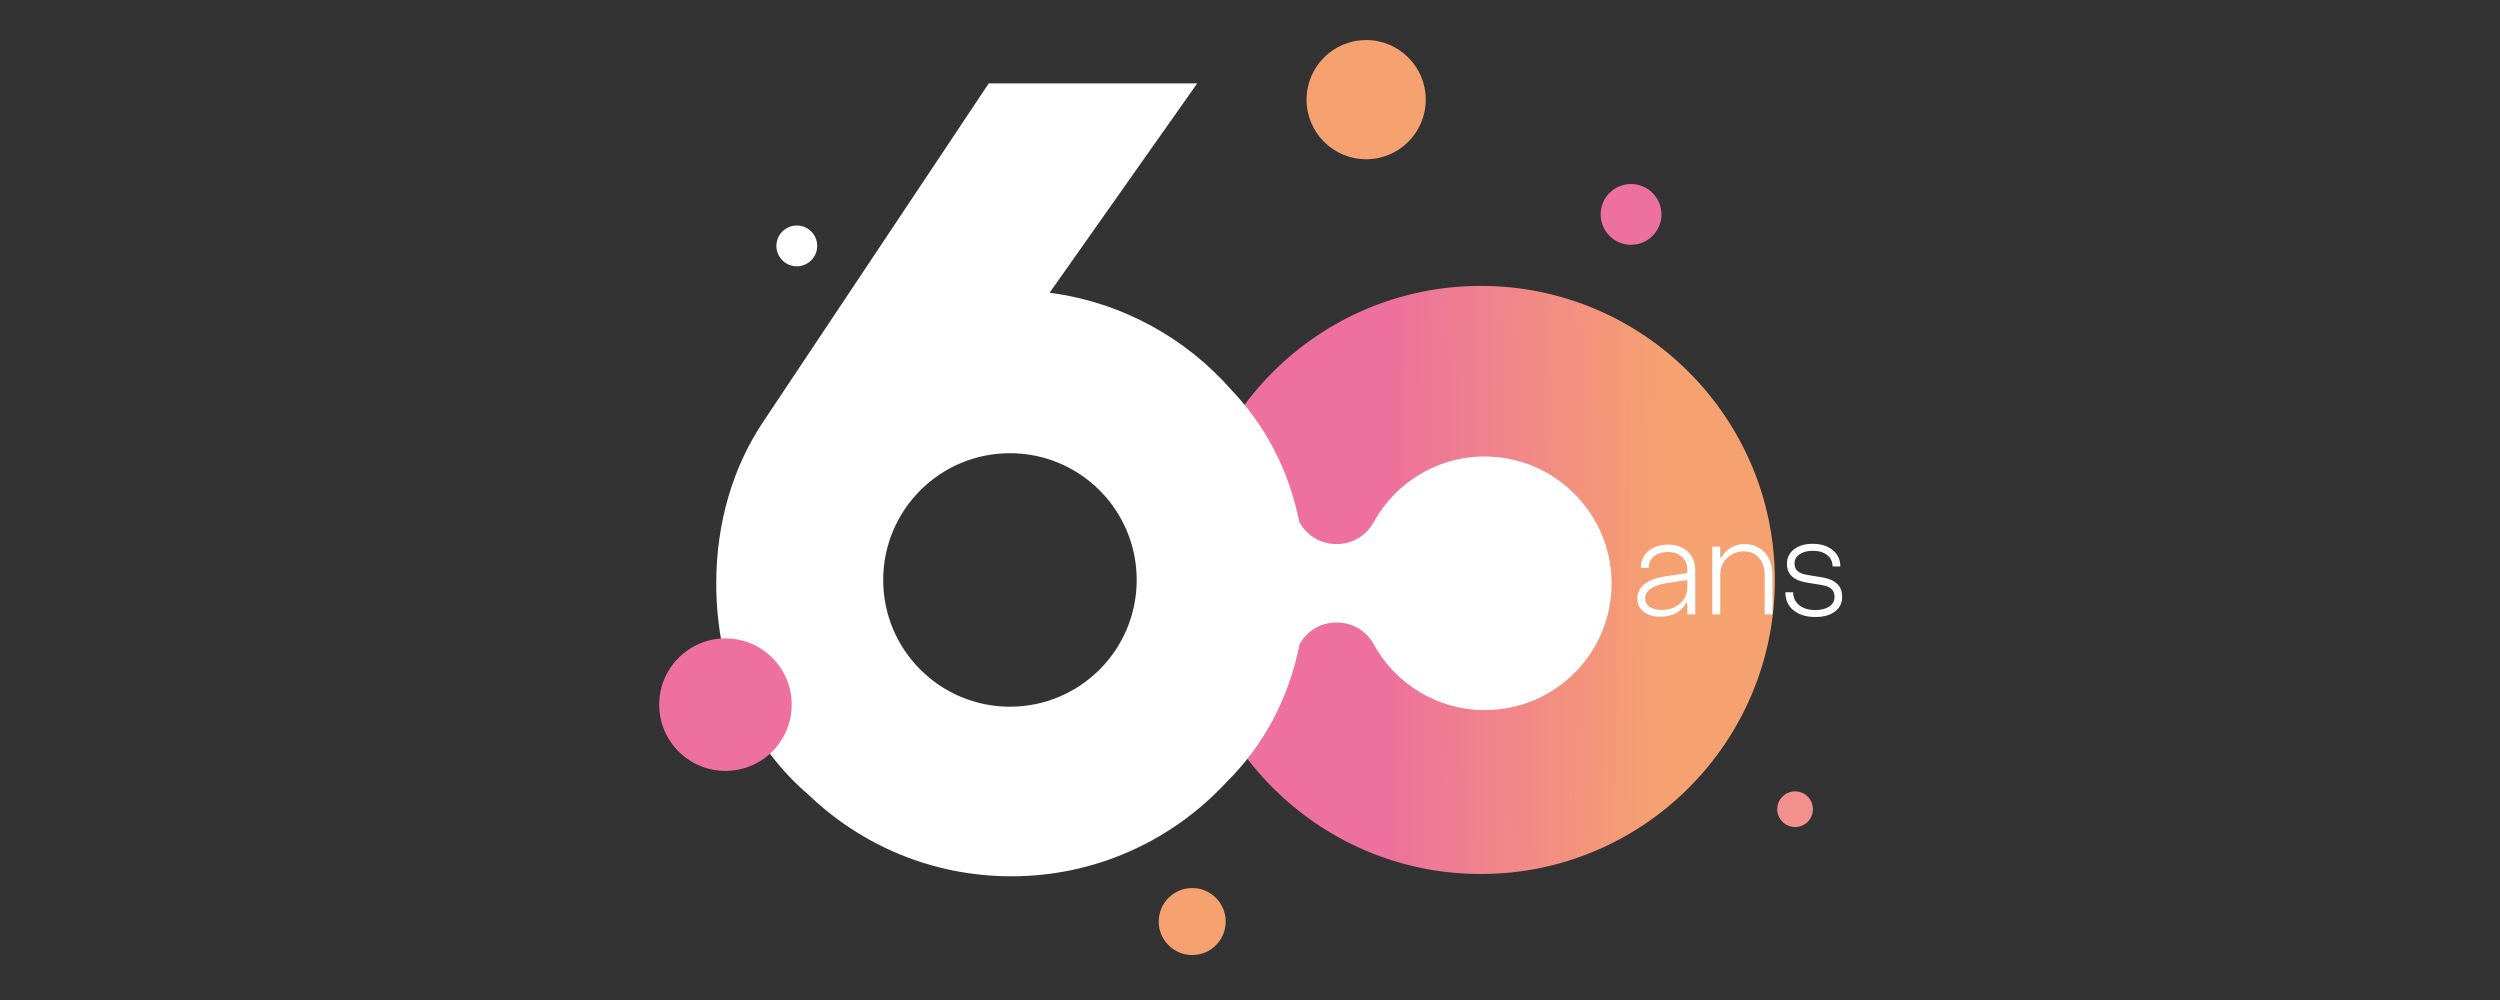 <?xml version="1.0" encoding="UTF-8"?>
<svg xmlns="http://www.w3.org/2000/svg" xmlns:xlink="http://www.w3.org/1999/xlink" id="Calque_1" version="1.1" viewBox="0 0 500 200">
  <rect x="0" y="0" width="500" height="200" fill="#333333" stroke="none"/>
  <defs>
    <style>
      .st0 {
        fill: #f5a270;
      }

      .st1 {
        fill: #fff;
      }

      .st2 {
        fill: url(#Nouvelle_nuance_de_dégradé_3);
      }

      .st3 {
        fill: #ed709d;
      }

      .st4 {
        fill: #f2908d;
      }
    </style>
    <linearGradient id="Nouvelle_nuance_de_dégradé_3" data-name="Nouvelle nuance de dégradé 3" x1="264.03" y1="115.58" x2="362.48" y2="116.82" gradientUnits="userSpaceOnUse">
      <stop offset=".13" stop-color="#ed709d"></stop>
      <stop offset=".7" stop-color="#f5a270"></stop>
    </linearGradient>
  </defs>
  <circle class="st0" cx="238.44" cy="184.31" r="6.7"></circle>
  <g>
    <circle class="st4" cx="359.02" cy="161.84" r="3.57"></circle>
    <g>
      <circle class="st2" cx="296.16" cy="115.99" r="58.81"></circle>
      <path class="st1" d="M297.82,91.31c-9.96-.33-18.68,5.08-23.11,13.17-1.47,2.67-4.27,4.33-7.32,4.33h-.16c-3.15,0-5.93-1.76-7.37-4.44-2.07-10.29-6.77-19.26-13.54-26.34-9.15-10.44-21.95-17.59-36.4-19.48l29.52-41.87h-41.69l-45.21,67.83c-5.89,8.84-9.29,19.94-9.29,32.18,0,17.55,6.79,32.31,18.46,42.27,10.53,10.1,24.82,16.3,40.55,16.3,17.02,0,32.35-7.26,43.05-18.85,7.37-7.26,12.44-16.65,14.6-27.54,1.44-2.64,4.21-4.37,7.33-4.37h.16c3.04,0,5.85,1.64,7.31,4.31,4.3,7.87,12.65,13.21,22.26,13.21,14.13,0,25.57-11.56,25.35-25.75-.2-13.43-11.05-24.5-24.48-24.95ZM201.99,141.34c-14,0-25.35-11.35-25.35-25.35s11.35-25.35,25.35-25.35,25.35,11.35,25.35,25.35-11.35,25.35-25.35,25.35Z"></path>
      <circle class="st0" cx="273.23" cy="19.93" r="11.92"></circle>
      <circle class="st1" cx="159.36" cy="49.18" r="4.08"></circle>
      <circle class="st3" cx="145.09" cy="140.93" r="13.25"></circle>
      <circle class="st3" cx="326.21" cy="42.88" r="6.08"></circle>
      <g>
        <path class="st1" d="M328.73,122.36c-.84-.66-1.27-1.54-1.27-2.64,0-1.17.49-2.14,1.46-2.91s2.44-1.3,4.42-1.59l4.12-.62v-.65c0-1.06-.36-1.92-1.06-2.57-.71-.66-1.65-.98-2.82-.98s-2.06.29-2.78.88c-.72.58-1.07,1.35-1.05,2.3h-1.59c0-.92.23-1.73.69-2.44.46-.71,1.1-1.26,1.93-1.64.83-.39,1.77-.58,2.83-.58s2.02.21,2.84.63c.82.42,1.46,1.02,1.91,1.79s.69,1.65.69,2.64v8.89h-1.59v-2.29h-.22c-.49.9-1.17,1.58-2.06,2.06-.89.48-1.91.71-3.06.71-1.42,0-2.55-.33-3.39-1ZM335,121.39c.78-.4,1.39-.94,1.82-1.64.43-.7.65-1.48.65-2.34v-1.4l-4.01.59c-2.95.47-4.42,1.5-4.42,3.1,0,.72.3,1.28.89,1.68s1.39.61,2.4.61,1.9-.2,2.68-.59Z"></path>
        <path class="st1" d="M342.45,122.87v-13.55h1.59v2.21h.21c.47-.84,1.11-1.51,1.93-1.99.82-.49,1.73-.73,2.73-.73,1.11,0,2.09.26,2.94.78.84.52,1.5,1.24,1.95,2.17s.69,1.97.69,3.14v7.97h-1.56v-7.97c0-1.37-.38-2.48-1.13-3.34-.75-.86-1.78-1.29-3.07-1.29-.84,0-1.63.2-2.34.61-.72.4-1.29.96-1.71,1.66s-.63,1.48-.63,2.34v8h-1.59Z"></path>
        <path class="st1" d="M358.68,122.06c-1.07-.9-1.6-2.1-1.6-3.61h1.54c.02,1.08.43,1.94,1.23,2.59.8.65,1.87.97,3.22.97,1.15,0,2.07-.23,2.78-.7.7-.47,1.05-1.1,1.05-1.89,0-.7-.19-1.23-.57-1.58-.38-.35-.82-.58-1.32-.7-.5-.12-1.32-.26-2.45-.42-1.04-.14-1.92-.33-2.64-.57-.72-.23-1.32-.62-1.8-1.16-.49-.54-.73-1.28-.73-2.24,0-1.2.48-2.17,1.43-2.9s2.2-1.09,3.75-1.09c1.08,0,2.03.19,2.87.57.83.38,1.48.91,1.94,1.59s.69,1.47.69,2.37h-1.56c0-.95-.36-1.71-1.08-2.28-.72-.57-1.68-.85-2.88-.85-1.08,0-1.95.23-2.63.69-.67.46-1.01,1.06-1.01,1.82,0,.65.18,1.14.54,1.47.36.33.79.56,1.31.69.51.12,1.24.26,2.2.4,1.11.14,2.05.33,2.8.57.75.23,1.39.63,1.9,1.2.51.57.77,1.35.77,2.36,0,1.26-.49,2.25-1.46,2.96-.97.72-2.27,1.08-3.91,1.08-1.83,0-3.28-.45-4.35-1.35Z"></path>
      </g>
    </g>
  </g>
</svg>
